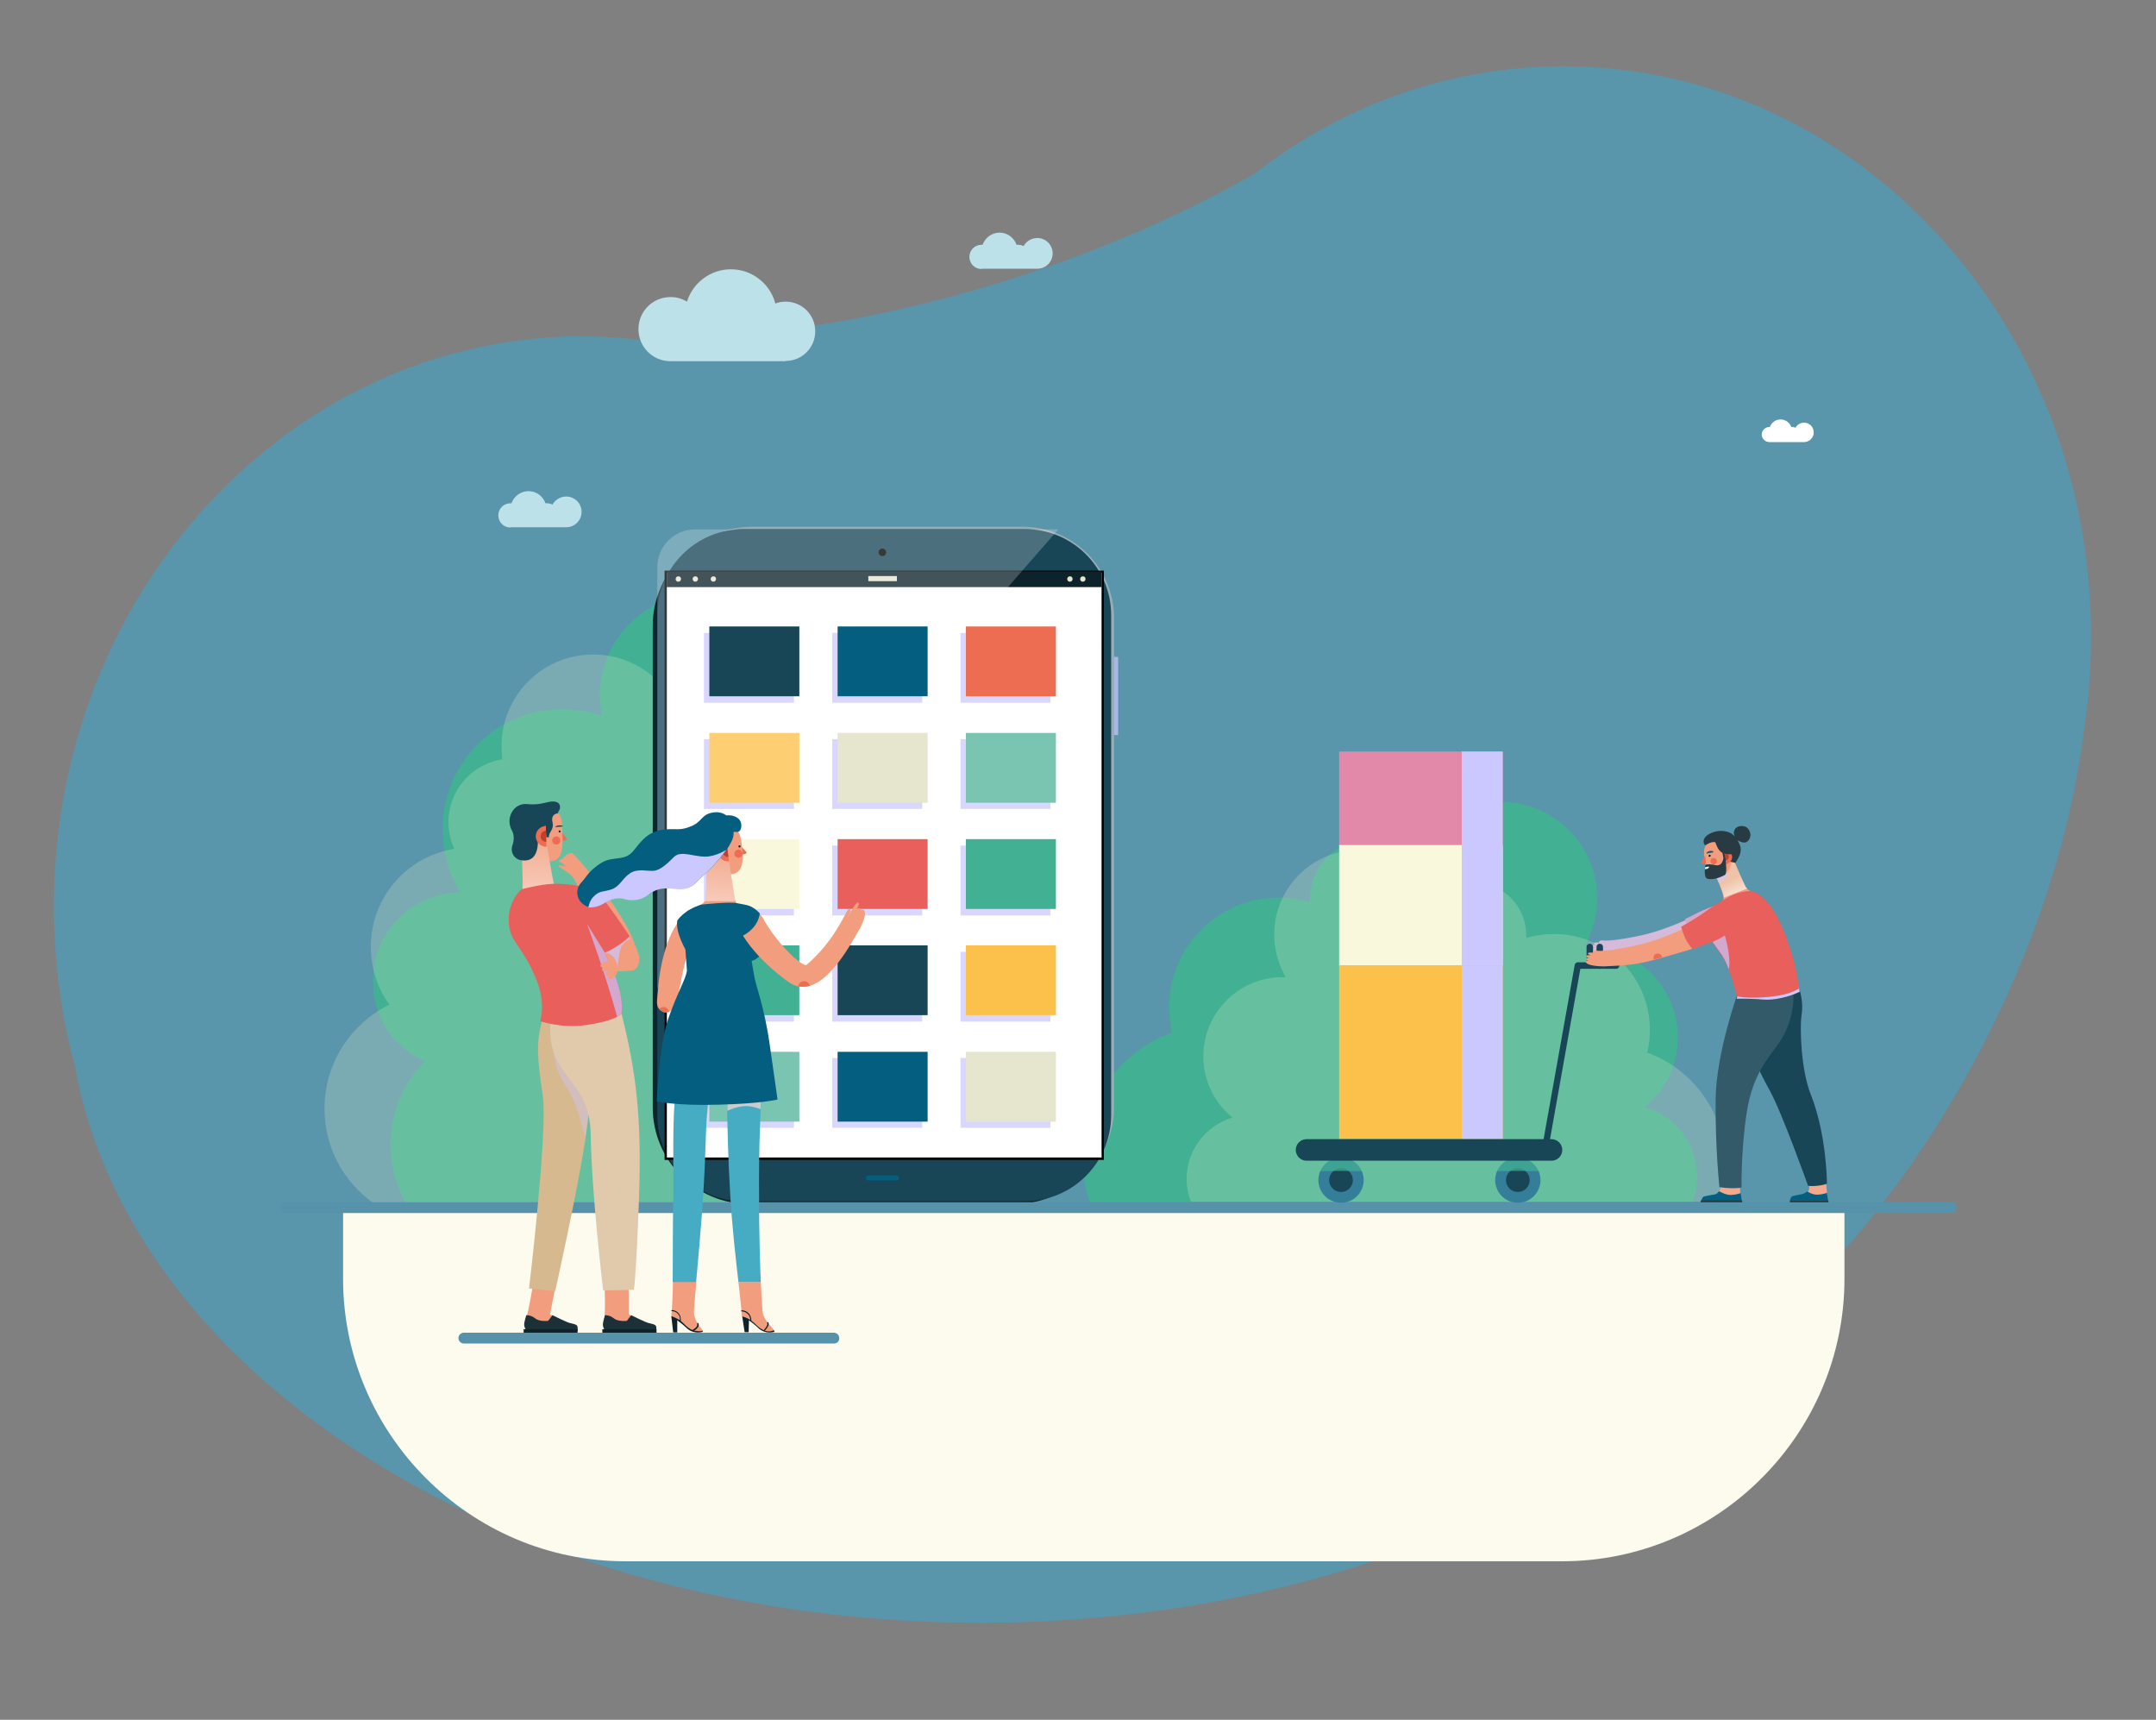 <?xml version="1.0" encoding="utf-8"?>
<!-- Generator: Adobe Illustrator 23.0.1, SVG Export Plug-In . SVG Version: 6.00 Build 0)  -->
<svg version="1.1" id="Layer_1" xmlns="http://www.w3.org/2000/svg" xmlns:xlink="http://www.w3.org/1999/xlink" x="0px" y="0px"
	 viewBox="0 0 800 638" style="enable-background:new 0 0 800 638;" xml:space="preserve">
<rect x="0" y="0" width="800" height="638" fill="#808080" stroke="none"/>
<style type="text/css">
	.st0{fill:#5995AB;}
	.st1{fill:#FCFBED;}
	.st2{fill:#41B093;}
	.st3{opacity:0.21;fill:#F4FFD4;}
	.st4{fill:#BCE1E9;}
	.st5{fill:#FFFFFF;}
	.st6{opacity:0.7;fill:#CBC7FF;}
	.st7{fill:#0C252E;}
	.st8{fill:#97ACB3;}
	.st9{fill:#184657;}
	.st10{fill:#035E80;}
	.st11{fill:#0D232B;}
	.st12{fill:#E6E5CE;}
	.st13{opacity:0.22;fill:#FFFFFF;}
	.st14{fill:#ED6D53;}
	.st15{fill:#FDCF72;}
	.st16{fill:#7AC4B2;}
	.st17{fill:#FAF8DC;}
	.st18{fill:#E85F5B;}
	.st19{fill:#FCC14A;}
	.st20{fill:#5693AA;}
	.st21{fill:#E289A9;}
	.st22{fill:#CBC7FF;}
	.st23{fill:#357E99;}
	.st24{opacity:0.7;}
	.st25{fill:#F29D7E;}
	.st26{fill:#1C3038;}
	.st27{fill:#D7B98F;}
	.st28{opacity:0.41;fill:#CBC7FF;}
	.st29{fill:#E1CAAB;}
	.st30{opacity:0.47;fill:url(#SVGID_1_);}
	.st31{fill:#BD422A;}
	.st32{fill:#F4A88C;}
	.st33{fill:#325A69;}
	.st34{fill:url(#SVGID_2_);}
	.st35{opacity:0.58;fill:#CBC7FF;}
	.st36{fill:#283B42;}
	.st37{fill:#CCCCCC;}
	.st38{fill:#46ACC3;}
	.st39{opacity:0.47;fill:url(#SVGID_3_);}
</style>
<path class="st0" d="M775.9,236c0-116.8-87.7-211.4-195.9-211.4c-42.7,0-82.3,14.8-114.5,39.8c-46.2,26.6-129.6,60.3-226.2,61.9
	c-7.7-1-15.4-1.5-23.3-1.5c-1.2,0-2.3,0-3.5,0c-1.9-0.1-3.8,0-5.6,0.2C102.8,130.3,20,222.9,20,336.3c0,20.5,2.7,40.4,7.8,59.2
	C48.6,511.9,191.1,602,363.9,602c106.1,0,200.9-34,263-87.2c38.9-25.8,76.7-67.5,105.2-120.1c22.5-41.6,36.2-84.2,41.1-123.3
	C775,259.8,775.9,248.1,775.9,236z"/>
<g>
	<path class="st1" d="M684.4,448.9v25.5c0,57.7-47.2,104.8-104.8,104.8H232.1c-57.7,0-104.8-47.2-104.8-104.8v-25.5H684.4z"/>
	<path class="st2" d="M157.7,393.7c-7.9,7.9-12.8,18.9-12.8,30.9c0,8.1,2.2,15.6,6,22.1h199.9l-0.1-0.7c12.1-8.6,20-22.8,20-38.8
		c0-18.8-10.9-35.1-26.7-42.8c4.8-6.7,7.7-14.9,7.7-23.8c0-20.4-14.9-37.2-34.4-40.3c1.6-3.4,2.4-7.1,2.4-11
		c0-13.1-9.6-23.9-22.1-25.9c0.3-1.8,0.4-3.6,0.4-5.4c0-20.8-16.9-37.7-37.7-37.7c-20.8,0-37.7,16.9-37.7,37.7
		c0,2.6,0.3,5.1,0.8,7.6c-4.6-1.6-9.6-2.5-14.7-2.5c-24.6,0-44.5,19.9-44.5,44.5c0,8.6,2.4,16.6,6.7,23.5
		c-18,0.1-32.5,14.7-32.5,32.6C138.1,377.2,146.2,388.7,157.7,393.7z"/>
	<path class="st3" d="M312.2,399c7.1,7.1,11.5,17,11.5,27.9c0,7.3-2,14.1-5.4,19.9H138.3l0.1-0.6c-10.9-7.8-18-20.5-18-34.9
		c0-16.9,9.8-31.6,24.1-38.6c-4.4-6-6.9-13.5-6.9-21.5c0-18.3,13.4-33.5,31-36.3c-1.4-3-2.2-6.4-2.2-9.9c0-11.8,8.7-21.6,20-23.3
		c-0.2-1.6-0.3-3.2-0.3-4.9c0-18.8,15.2-34,34-34c18.8,0,34,15.2,34,34c0,2.3-0.2,4.6-0.7,6.8c4.1-1.4,8.6-2.2,13.2-2.2
		c22.2,0,40.1,18,40.1,40.1c0,7.8-2.2,15-6,21.1c16.2,0.1,29.3,13.2,29.3,29.4C329.9,384.1,322.6,394.4,312.2,399z"/>
	<path class="st2" d="M627.9,446.1c1.2-3,1.8-6.2,1.8-9.6c0-12.3-8.2-22.6-19.4-25.8c7.5-6.1,12.3-15.5,12.3-25.9
		c0-18.5-15-33.5-33.5-33.5c-0.4,0-0.9,0-1.3,0c3.1-5.3,4.9-11.5,4.9-18c0-19.8-16-35.8-35.8-35.8c-14.3,0-26.7,8.4-32.4,20.5
		c-4.1-4.2-9.8-6.8-16.1-6.8c-12.3,0-22.3,10-22.3,22.3c0,0.4,0,0.8,0,1.2c-3.7-1.1-7.6-1.7-11.7-1.7c-22.4,0-40.6,18.2-40.6,40.6
		c0,3.3,0.4,6.5,1.1,9.5c-19.3,6.9-33.1,25.4-33.1,47.1c0,5.6,0.9,11,2.6,16H627.9z"/>
	<path class="st3" d="M441.9,445.8c-1-2.6-1.6-5.5-1.6-8.5c0-10.7,7.2-19.8,17-22.7c-6.6-5.4-10.8-13.6-10.8-22.7
		c0-16.2,13.2-29.4,29.4-29.4c0.4,0,0.8,0,1.2,0c-2.7-4.6-4.3-10.1-4.3-15.8c0-17.3,14.1-31.4,31.4-31.4c12.6,0,23.4,7.4,28.4,18
		c3.6-3.7,8.6-6,14.1-6c10.8,0,19.6,8.8,19.6,19.6c0,0.4,0,0.7,0,1.1c3.3-1,6.7-1.5,10.3-1.5c19.7,0,35.6,15.9,35.6,35.6
		c0,2.9-0.3,5.7-1,8.4c16.9,6.1,29,22.3,29,41.3c0,4.9-0.8,9.6-2.3,14H441.9z"/>
	<path class="st4" d="M364.2,99.8c-2.5,0-4.5-2-4.5-4.5c0-2.5,2-4.5,4.5-4.5c0.1,0,0.3,0,0.4,0c0.9-2.6,3.4-4.5,6.3-4.5
		c2.9,0,5.4,1.9,6.3,4.5c0.2,0,0.4,0,0.6,0c0.7,0,1.4,0.2,2,0.5c1-1.8,2.9-3,5.1-3c3.2,0,5.7,2.6,5.7,5.7c0,3.2-2.6,5.7-5.7,5.7
		H364.2z"/>
	<path class="st4" d="M189.4,195.7c-2.5,0-4.5-2-4.5-4.5s2-4.5,4.5-4.5c0.1,0,0.3,0,0.4,0c0.9-2.6,3.4-4.5,6.3-4.5
		c2.9,0,5.4,1.9,6.3,4.5c0.2,0,0.4,0,0.6,0c0.7,0,1.4,0.2,2,0.5c1-1.8,2.9-3,5.1-3c3.2,0,5.7,2.6,5.7,5.7c0,3.2-2.6,5.7-5.7,5.7
		H189.4z"/>
	<path class="st5" d="M656.5,164c-1.5,0-2.8-1.3-2.8-2.8c0-1.5,1.3-2.8,2.8-2.8c0.1,0,0.2,0,0.2,0c0.6-1.6,2.1-2.8,4-2.8
		c1.8,0,3.4,1.2,4,2.8c0.1,0,0.2,0,0.3,0c0.4,0,0.9,0.1,1.2,0.3c0.6-1.1,1.8-1.9,3.2-1.9c2,0,3.6,1.6,3.6,3.6c0,2-1.6,3.6-3.6,3.6
		H656.5z"/>
	<path class="st4" d="M291.5,133.9c6.1,0,11-4.9,11-11s-4.9-11-11-11c-1.3,0-2.6,0.2-3.8,0.7c-1.9-7.3-8.6-12.7-16.5-12.7
		c-7.6,0-14.1,5-16.3,12c-1.8-1.1-3.8-1.7-6.1-1.7c-6.6,0-11.9,5.3-11.9,11.9c0,6.6,5.3,11.9,11.9,11.9H291.5z"/>
	<g>
		<rect x="405.8" y="243.7" class="st6" width="9.1" height="29"/>
		<g>
			<g>
				<g>
					<path class="st7" d="M242.2,410.8V232.2c0-19.8,16.1-35.9,35.9-35.9h98.2c19.8,0,35.9,16.1,35.9,35.9v178.6
						c0,19.8-16.1,35.9-35.9,35.9h-98.2C258.3,446.7,242.2,430.6,242.2,410.8z"/>
					<path class="st8" d="M245,410.7V229.4c0-18.8,15.2-34,34-34h100.4c18.8,0,34,15.2,34,34v181.4c0,18.8-15.2,34-34,34H278.9
						C260.2,444.7,245,429.5,245,410.7z"/>
					<path class="st9" d="M243.9,413.8V228.2c0-17.6,14.3-31.9,31.9-31.9h104.6c17.6,0,31.9,14.3,31.9,31.9v185.5
						c0,17.6-14.3,31.9-31.9,31.9H275.8C258.2,445.7,243.9,431.4,243.9,413.8z"/>
					
						<rect x="219.7" y="240.3" transform="matrix(-1.836970e-16 1 -1 -1.836970e-16 649.115 -7.135)" class="st5" width="216.9" height="161.4"/>
					<path d="M408.8,212.5v216.9H247.4V212.5H408.8z M409.6,211.7h-163v218.6h163V211.7z"/>
					<path class="st10" d="M321.3,437c0-0.5,0.4-0.9,0.9-0.9h10.5c0.5,0,0.9,0.4,0.9,0.9c0,0.5-0.4,0.9-0.9,0.9h-10.5
						C321.7,437.9,321.3,437.5,321.3,437z"/>
					<path d="M327.4,206.3c-0.7,0-1.4-0.6-1.4-1.4c0-0.7,0.6-1.4,1.4-1.4s1.4,0.6,1.4,1.4C328.8,205.7,328.2,206.3,327.4,206.3z"/>
				</g>
				<rect x="247.4" y="212" class="st11" width="161.4" height="5.8"/>
				<path class="st12" d="M259,214.8c0,0.5-0.4,1-1,1c-0.5,0-1-0.4-1-1c0-0.5,0.4-1,1-1C258.6,213.8,259,214.2,259,214.8z"/>
				<path class="st12" d="M265.7,214.8c0,0.5-0.4,1-1,1c-0.5,0-1-0.4-1-1c0-0.5,0.4-1,1-1C265.3,213.8,265.7,214.2,265.7,214.8z"/>
				<path class="st12" d="M252.7,214.8c0,0.5-0.4,1-1,1s-1-0.4-1-1c0-0.5,0.4-1,1-1S252.7,214.2,252.7,214.8z"/>
				<path class="st12" d="M402.8,214.8c0,0.5-0.4,1-1,1s-1-0.4-1-1c0-0.5,0.4-1,1-1S402.8,214.2,402.8,214.8z"/>
				<path class="st12" d="M398,214.8c0,0.5-0.4,1-1,1s-1-0.4-1-1c0-0.5,0.4-1,1-1S398,214.2,398,214.8z"/>
				<rect x="322.2" y="213.7" class="st12" width="10.6" height="1.9"/>
			</g>
			<path class="st13" d="M243.9,366.7V210.4c0-7.8,6.3-14,14-14h134.8L243.9,366.7z"/>
		</g>
		<path class="st6" d="M294.6,260.7h-33.4v-25.9h33.4V260.7z M342.2,234.8h-33.4v25.9h33.4V234.8z M389.8,234.8h-33.4v25.9h33.4
			V234.8z M294.6,274.2h-33.4v25.9h33.4V274.2z M342.2,274.2h-33.4v25.9h33.4V274.2z M389.8,274.2h-33.4v25.9h33.4V274.2z
			 M294.6,313.7h-33.4v25.9h33.4V313.7z M342.2,313.7h-33.4v25.9h33.4V313.7z M389.8,313.7h-33.4v25.9h33.4V313.7z M294.6,353.1
			h-33.4V379h33.4V353.1z M342.2,353.1h-33.4V379h33.4V353.1z M389.8,353.1h-33.4V379h33.4V353.1z M294.6,392.5h-33.4v25.9h33.4
			V392.5z M342.2,392.5h-33.4v25.9h33.4V392.5z M389.8,392.5h-33.4v25.9h33.4V392.5z"/>
		<g>
			<rect x="263.2" y="232.4" class="st9" width="33.4" height="25.9"/>
			<rect x="310.8" y="232.4" class="st10" width="33.4" height="25.9"/>
			<rect x="358.4" y="232.4" class="st14" width="33.4" height="25.9"/>
			<rect x="263.2" y="271.9" class="st15" width="33.4" height="25.9"/>
			<rect x="310.8" y="271.9" class="st12" width="33.4" height="25.9"/>
			<rect x="358.4" y="271.9" class="st16" width="33.4" height="25.9"/>
			<rect x="263.2" y="311.3" class="st17" width="33.4" height="25.9"/>
			<rect x="310.8" y="311.3" class="st18" width="33.4" height="25.9"/>
			<rect x="358.4" y="311.3" class="st2" width="33.4" height="25.9"/>
			<rect x="263.2" y="350.7" class="st2" width="33.4" height="25.9"/>
			<rect x="310.8" y="350.7" class="st9" width="33.4" height="25.9"/>
			<rect x="358.4" y="350.7" class="st19" width="33.4" height="25.9"/>
			<rect x="263.2" y="390.2" class="st16" width="33.4" height="25.9"/>
			<rect x="310.8" y="390.2" class="st10" width="33.4" height="25.9"/>
			<rect x="358.4" y="390.2" class="st12" width="33.4" height="25.9"/>
		</g>
	</g>
	<path class="st20" d="M724,450H105.9c-1.1,0-2-0.9-2-2c0-1.1,0.9-2,2-2H724c1.1,0,2,0.9,2,2C726.1,449.1,725.1,450,724,450z"/>
	<g>
		<g>
			<rect x="496.9" y="278.8" class="st21" width="60.7" height="34.8"/>
			<rect x="496.9" y="313.5" class="st17" width="60.7" height="44.7"/>
			<rect x="496.9" y="358.2" class="st19" width="60.7" height="64.3"/>
			<rect x="542.4" y="278.8" class="st22" width="15.2" height="34.8"/>
			<rect x="542.4" y="313.5" class="st22" width="15.2" height="44.7"/>
			<rect x="542.4" y="358.2" class="st22" width="15.2" height="64.3"/>
		</g>
		<g>
			<circle class="st23" cx="497.6" cy="437.8" r="8.4"/>
			<circle class="st9" cx="497.6" cy="437.8" r="4.4"/>
		</g>
		<g>
			<circle class="st23" cx="563.2" cy="437.8" r="8.4"/>
			<circle class="st9" cx="563.2" cy="437.8" r="4.4"/>
		</g>
		<g class="st24">
			<g>
				<path class="st22" d="M555.6,434.3h15.3c-1.3-2.9-4.3-4.9-7.7-4.9C559.8,429.4,556.9,431.4,555.6,434.3z"/>
				<path class="st22" d="M489.9,434.3h15.3c-1.3-2.9-4.3-4.9-7.7-4.9S491.2,431.4,489.9,434.3z"/>
			</g>
			<g>
				<path class="st2" d="M555.6,434.3h15.3c-1.3-2.9-4.3-4.9-7.7-4.9C559.8,429.4,556.9,431.4,555.6,434.3z"/>
				<path class="st2" d="M489.9,434.3h15.3c-1.3-2.9-4.3-4.9-7.7-4.9S491.2,431.4,489.9,434.3z"/>
			</g>
		</g>
		<path class="st9" d="M575.7,430.6h-90.9c-2.2,0-4-1.8-4-4l0,0c0-2.2,1.8-4,4-4h90.9c2.2,0,4,1.8,4,4v0
			C579.7,428.8,577.9,430.6,575.7,430.6z"/>
		<path class="st9" d="M573.2,427.7c-0.1,0-0.1,0-0.2,0c-0.6-0.1-1.1-0.7-0.9-1.4l12.2-68.3c0.1-0.6,0.6-1,1.1-1h14.3
			c0.6,0,1.2,0.5,1.2,1.2c0,0.6-0.5,1.2-1.2,1.2h-13.3l-12,67.4C574.3,427.3,573.8,427.7,573.2,427.7z"/>
	</g>
	<g>
		<g>
			<path class="st25" d="M224.3,475.7c0,0,0.5,11.2-0.2,14.8c-0.5,3,2.4,2.9,5,2.8c2.6-0.1,14.3-0.1,14.3-0.1s0.4-1.7-2.1-2.1
				c-2.2-0.3-8-3.5-8-3.5v-11.2L224.3,475.7z"/>
			<rect x="224.4" y="493.1" class="st11" width="19.2" height="1.3"/>
			<path class="st26" d="M224.5,487.9c0,0,1.7-0.1,3.3,1.2c1.6,1.3,4.8,0.9,4.8,0.9l1.6-2.1c0,0,5.2,2.6,6.4,2.9
				c1.2,0.3,2.8,0.5,2.9,1.4c0.1,0.9,0,1.7,0,1.7l-19-0.3c0,0-0.8-1.1-0.8-2.2C223.7,490.3,224.5,487.9,224.5,487.9z"/>
			<rect x="223.5" y="493.1" class="st11" width="20" height="1.3"/>
		</g>
		<g>
			<path class="st25" d="M197.9,475.7c0,0-1.6,10.4-3,14.8c-0.9,2.9,2.4,2.9,5,2.8c2.6-0.1,14.3-0.1,14.3-0.1s0.4-1.7-2.1-2.1
				c-2.2-0.3-8-3.5-8-3.5l2.1-10.9L197.9,475.7z"/>
			<path class="st26" d="M195.3,487.9c0,0,1.7-0.1,3.3,1.2c1.6,1.3,4.8,0.9,4.8,0.9l1.6-2.1c0,0,5.2,2.6,6.4,2.9
				c1.2,0.3,2.8,0.5,2.9,1.4c0.1,0.9,0,1.7,0,1.7l-19-0.3c0,0-0.8-1.1-0.8-2.2C194.5,490.3,195.3,487.9,195.3,487.9z"/>
			<rect x="194.3" y="493.1" class="st11" width="20" height="1.3"/>
		</g>
		<path class="st25" d="M226,360.4c0,0,8,0,9.1-0.5c1.1-0.5-3.6-7.7-3.6-7.7l-9.9,1L226,360.4z"/>
		<path class="st27" d="M201.3,378.2c-2.6,8.7-1.8,15,0.1,28.3c1.9,13-5.1,71.5-5.1,71.5l9.7,1c0,0,8.4-37.4,11.4-57.7
			c3-20.3,3.5-44.1,3.5-44.1L201.3,378.2z"/>
		<path class="st28" d="M217.2,422.2c1-7.8,2.4-21.5,2.9-28.3l-15-9.4c-0.3,6.9,1.2,13,5.6,19.6
			C214.4,409.8,216.4,419.7,217.2,422.2z"/>
		<path class="st29" d="M230.6,376c5.4,21.5,7.6,38.3,6.5,68.6c-1.1,30.3-1.9,33.9-1.9,33.9l-11.4,0.2c0,0-4.3-35.9-4.6-57.5
			c-0.3-22.7-17.3-20.6-14.8-43.8L230.6,376z"/>
		<path class="st25" d="M236.1,351.7c-1.3-2.6-5.3-8.2-7.4-10.9l-8.5,6.1c0,0,3.6,4.7,9.4,11c0.6,0.6,2,2.2,4.7,2.1
			C237.1,359.9,238.2,355.8,236.1,351.7z"/>
		<path class="st25" d="M209.7,317.8c-0.8-0.2-0.8,0.9-0.8,0.9c-0.8-0.2-1.9,0.8-1.3,1c0.7,0.1,2.4,1.8,2.4,1.8s-2.6-0.9-2.7-0.3
			c-0.1,0.6,3.9,2.4,5.1,4c1.2,1.5,2.4,4.7,5.8,10.1c2.7,4.3,15.4,16,18,17.8c-1.3-10.7-22-35.5-23.8-36.5c-0.9-0.4-1.4,0.3-1.4,0.3
			C210,316.7,209.7,317.8,209.7,317.8z"/>
		<path class="st6" d="M224.2,353l4.8,7.2c0,0,0.8-8.1,1.6-9.2c1.9-2.6,3.3-2.7,3.3-2.7l-1-1.4L224.2,353z"/>
		<path class="st14" d="M208.4,308.7l1.8,2.3c0.2,0.3,0.1,0.7-0.3,0.7l-1.5,0.3L208.4,308.7z"/>
		<path class="st25" d="M208.7,309.6c0.2,5.4,0,10.3-5.5,9.9c-2.1-0.1-4.6-5.8-5.1-11.2c-0.4-5.4-2.5-8.2,3.1-8.4
			C209.1,299.7,208.5,304.1,208.7,309.6z"/>
		<path class="st9" d="M208.6,306.6c-0.2,0-0.4,0.1-0.6,0.1l-0.6,0c-0.2,0-0.4,0-0.6,0.1c-0.1,0-0.2,0-0.3,0l-0.3,0c0,0,0,0,0,0
			c0,0,0,0,0,0c0,0-0.1,0-0.1-0.1c0-0.1,0-0.1,0.1-0.2c0.1,0,0.1,0,0.2,0.1c0,0,0-0.1-0.1-0.1c0,0,0,0,0,0c0,0,0,0,0,0l0,0
			c0,0,0,0,0,0l0,0l0.1,0c0,0,0.1-0.1,0.1-0.1c0.1,0,0.2-0.1,0.3-0.1c0.2-0.1,0.4-0.1,0.7-0.1c0.2,0,0.4,0,0.7,0
			c0.2,0,0.4,0.1,0.6,0.1C208.7,306.4,208.7,306.4,208.6,306.6C208.7,306.6,208.6,306.6,208.6,306.6z"/>
		<path class="st14" d="M207.9,311.8c0,0.8-0.6,1.5-1.5,1.5c-0.8,0-1.5-0.6-1.5-1.5c0-0.8,0.6-1.5,1.5-1.5
			C207.2,310.3,207.9,310.9,207.9,311.8z"/>
		<path class="st25" d="M191.7,333.8c6.8,3.4,14.7,4.1,22.2,4.8c0-0.3-0.1-0.5-0.1-0.8c-0.1-1.1-1.3-2.5-2.2-3.7
			c-1-1.3-2.4-2.3-4-2.7c-0.9-0.2-1.4-0.5-1.8-1.8c-0.7-2.6-3.5-19.2-3.5-19.2l-8.9,2.3c0,0,0.7,14.6,0.4,16.9
			C193.7,331,193.1,332.4,191.7,333.8z"/>
		
			<linearGradient id="SVGID_1_" gradientUnits="userSpaceOnUse" x1="640.203" y1="646.739" x2="638.525" y2="665.626" gradientTransform="matrix(1 -2.960000e-02 2.960000e-02 1 -458.78 -315.555)">
			<stop  offset="0" style="stop-color:#F0C3A8"/>
			<stop  offset="1" style="stop-color:#FFFFFF"/>
		</linearGradient>
		<path class="st30" d="M206.1,330.3c-0.1-0.2-0.2-0.4-0.2-0.6c-0.7-2.6-3.5-19.2-3.5-19.2l-8.9,2.3c0,0,0.7,14.6,0.4,16.9
			c0,0.4-0.2,0.7-0.4,1L206.1,330.3z"/>
		<path class="st11" d="M208,308.5c0,0.2-0.2,0.4-0.4,0.3c-0.2,0-0.4-0.2-0.3-0.4c0-0.2,0.2-0.4,0.4-0.3
			C207.9,308.1,208,308.2,208,308.5z"/>
		<path class="st9" d="M193.2,319.1c-2.5-0.5-3.9-3-3.1-5.4c0.6-1.7,0.8-3.8-0.1-5.5c-2.6-4.5,0.4-10.5,5.8-9.9
			c5.6,0.6,8-1.6,10.6-0.8c1.7,0.5,1.8,2.5,0.7,3.7c-0.3,0.3,0.4,0.5,0,0.5c-1.2,0.1-2.7,0.9-2.1,3.3c0.7,3-1.6,3.7-1.3,5.6l-1,0
			c0,0-0.3-3.1-0.2-4.2c-1.3,0.2-2.8,2.9-2.9,6C199.4,318.8,196.2,319.6,193.2,319.1z"/>
		<g>
			<path class="st14" d="M202.8,314.1c-2.1,0.1-3.9-1.6-4-3.7c-0.1-2.1,1.6-3.9,3.7-4L202.8,314.1z"/>
			<path class="st31" d="M202.7,312.3c-1.1,0-2.1-0.8-2.1-2s0.8-2.1,2-2.1L202.7,312.3z"/>
		</g>
		<path class="st18" d="M189,344.2c-0.8-4,0-10.1,4.5-14.3c0,0,6.7-1.8,11.4-2c4.7-0.2,14.7,0.3,19,5.7c4.3,5.4,9.7,13.7,9.7,13.7
			c-1.6,2-7.1,5.5-9.2,6.1c0,0,7.5,13.8,6.2,22.6c0,0-1.4,2.6-13.3,4.3c-9,1.3-16.9-1.5-16.9-1.5s2.4-6.4-1.5-15.7
			C194.1,351.5,190.3,350.3,189,344.2z"/>
		<path class="st6" d="M217.8,342.7c0,0,6.9,18.7,11.2,34.5c1.3-0.7,1.6-1.2,1.6-1.2c0.9-6-2.3-14.4-4.5-19.1
			c-1.1-2.1-1.7-3.5-1.7-3.5C221.4,348.6,217.8,342.7,217.8,342.7z"/>
		<path class="st25" d="M225.9,356.4c-2.2,0.5-3.6,1.7-3,2.2c0.6,0.5,3.6-0.5,3.6-0.5s-3.3,0.6-3.1,1.7c0.1,1.1,3.7,0,3.7,0
			s-2.6,0.7-2.4,1.7c0.3,1.1,2.6-0.1,2.6-0.1s-1.9,0.7-1.6,1.4c0.3,0.7,2,0.3,2.8-0.9s1.1-4.6-0.7-6.6c-1.8-2.1-3.2-1.9-3.2-1.9
			L225.9,356.4z"/>
	</g>
	<g>
		<g>
			<path class="st25" d="M590.6,353.1c0-0.3,0.4-0.4,0.9-0.3c-0.4-0.2-0.8-0.4-0.8-0.7c0-0.4,0.7-0.4,1.3-0.3
				c-0.6-0.1-1.3-0.4-1.2-0.8c0-0.4,0.9-0.4,1.7-0.3c-0.6-0.2-1.1-0.4-1.1-0.7c0-0.4,1.3-0.4,2.5-0.2c-0.1,0-0.1,0-0.2,0
				c-0.6-0.1-0.6-1,1.1-0.8c1.6,0.2,6-0.1,14.6-2c7.8-1.7,15.8-5.3,21.4-8c1.8,1.6,3.8,5.2,4.5,7.1c-3.9,2.2-9.4,3.4-15,5.1
				c-10.2,3-13.8,3.2-22.8,3.6C592.7,354.8,590.5,353.9,590.6,353.1z"/>
			<path class="st14" d="M618.8,351.2c-0.3-0.9-1.1-1.3-2-1.1c-0.9,0.3-1.3,1.1-1.1,2c0,0.1,0.1,0.2,0.1,0.2c1-0.3,2-0.6,3.1-0.9
				C618.9,351.4,618.8,351.3,618.8,351.2z"/>
		</g>
		<path class="st32" d="M646.2,426.1c-0.1,5.5-0.8,11.5-0.6,14.5c0.2,3,0.5,5,0.5,5h-14.7c0,0,0.9-1.8,4.4-2.1c2.3-0.2,3-2.8,3-6.7
			s-1.3-10.5-1.3-10.5L646.2,426.1z"/>
		<path class="st32" d="M676.5,425.4c0.8,4,1,13.8,1.3,15.9s0.3,4.1,0.3,4.1h-13.7c0,0,0.2-1.6,1.4-1.7c3.9-0.2,4.7-0.7,5.4-2.2
			s-1.9-12.3-2.8-15.3C667.4,423.1,676.5,425.4,676.5,425.4z"/>
		<path class="st9" d="M667.6,366.6c1.5,5.2,1.2,7.9,0.8,10.7c-0.5,3.5-0.3,19.2,3.5,28.7c6,15.2,6,33.1,6,33.1
			c-1.4,0.7-5.3,1.1-7,0.8c0,0-9.7-27.2-14.2-35.3c-4.2-7.5-10.3-21.2-10.3-21.2l11.5-16.9H667.6z"/>
		<path class="st33" d="M665.3,366.7c0.9,7.8-1.8,15.3-5.2,20.2c-3.8,5.6-9.6,11.2-11.9,25.4c-2.2,13.7-2,28.2-2,28.2
			c-1.6,0.5-6.1,0.3-8.2-0.1c0,0-1.6-15-1.4-32.6c0.2-17.6,8.6-40.5,8.6-40.5L665.3,366.7z"/>
		<path class="st25" d="M648.3,337.7c-2.6,3.2-8,3.1-9.1,2.7c-2-0.9-2.3-1.4-3.2-3.1c3.3-3.3,3.7-3,3.5-4.7
			c-0.2-1.8-4.1-10.6-4.1-10.6l7.8-2.9c0,0,3.7,8.7,4.5,10.1c0.5,0.8,2.8,1.9,3.9,2.8C651.2,334.2,649.9,335.7,648.3,337.7z"/>
		
			<linearGradient id="SVGID_2_" gradientUnits="userSpaceOnUse" x1="42075.754" y1="-22857.963" x2="42073.605" y2="-22833.818" gradientTransform="matrix(-0.444 0.171 0.171 0.444 23246.617 3273.614)">
			<stop  offset="0" style="stop-color:#F0C3A8"/>
			<stop  offset="1" style="stop-color:#FFFFFF"/>
		</linearGradient>
		<path class="st34" d="M639.6,333c0-0.1,0-0.3,0-0.5c-0.2-1.8-4.1-10.6-4.1-10.6l7.8-2.9c0,0,3.7,8.7,4.5,10.1
			c0.1,0.2,0.3,0.4,0.6,0.5L639.6,333z"/>
		<path class="st35" d="M638.6,327.2c-0.3,0.1-0.6,0.2-0.9,0.3c-1.2-3-2.3-5.9-2.3-5.9l5.3-1.9C641.7,323.1,641.1,326.3,638.6,327.2
			z"/>
		<path class="st25" d="M632.4,318.9c0.4,3.8,2.1,6.7,5.7,6.3c2.8-0.3,4.7-3.6,4.3-7.4c-0.4-3.8-1.7-6.7-5.7-6.3
			C632.2,312,632,315.1,632.4,318.9z"/>
		<path class="st36" d="M644.6,311.6c1,1.8,2.7,3.7-0.7,8.5l-2.7-0.6l1.3-5.8L644.6,311.6z"/>
		<path d="M634,317.5c0,0.2,0.2,0.4,0.4,0.3c0.2,0,0.4-0.2,0.3-0.4c0-0.2-0.2-0.4-0.4-0.3C634.2,317.2,634,317.3,634,317.5z"/>
		<path class="st14" d="M640.3,320.6c1.5-0.2,2.6-1.5,2.4-3c-0.2-1.5-1.5-2.6-3-2.4L640.3,320.6z"/>
		<path class="st18" d="M625.3,340.9c-0.2,1.9,3.2,7,3.2,7l9.1-11.1l-1.2-0.9c0,0-4.5,1.6-6.9,2.9
			C627.3,340.2,625.3,340.9,625.3,340.9z"/>
		<path class="st6" d="M637.7,336.8l-1.2-0.9c0,0-4.5,1.6-6.9,2.9c-2.4,1.3-4.3,2.1-4.3,2.1c0,0.1,0,0.3,0,0.5
			c-4.8,2.1-10.4,4.2-15.9,5.5c-8.6,1.9-13,2.1-14.6,2c-1.6-0.2-1.7,0.8-1.1,0.8c0.1,0,0.1,0,0.2,0c-1.2-0.1-2.5-0.1-2.5,0.2
			c0,0.3,0.5,0.6,1.1,0.7c-0.8-0.1-1.7-0.1-1.7,0.3c0,0.4,0.6,0.7,1.2,0.8c-0.6-0.1-1.3,0-1.3,0.3c0,0.3,0.4,0.6,0.8,0.7
			c-0.4-0.1-0.9,0-0.9,0.3c0,0.7,2.2,1.7,6.9,1.5c7.5-0.3,11.3-0.5,18.3-2.3c0,0,0,0,0,0c1-0.3,2-0.6,3.1-0.9l0,0
			c0.5-0.1,0.9-0.3,1.4-0.4c5.7-1.7,11.1-2.9,15-5.1c-0.4-1-1.1-2.5-2-3.9L637.7,336.8z"/>
		<path class="st31" d="M640.2,319.3c0.8-0.1,1.3-0.8,1.3-1.6c-0.1-0.8-0.8-1.3-1.6-1.3L640.2,319.3z"/>
		<path class="st14" d="M634.7,319.6c0.1,0.6,0.6,1.1,1.3,1.1c0.6-0.1,1.1-0.6,1.1-1.3c-0.1-0.6-0.6-1.1-1.3-1.1
			C635.1,318.3,634.6,318.9,634.7,319.6z"/>
		<path class="st14" d="M632.7,317.4l-1.4,2.3c-0.2,0.3,0,0.6,0.3,0.7l1.5,0.1L632.7,317.4z"/>
		<path class="st36" d="M639.8,315.9l0.3,2.1l-0.7,0.1c0-0.5-0.3-1.8-0.4-2.2L639.8,315.9z"/>
		<path class="st36" d="M632.8,313.6c-1-0.7-1.2-2.9,1.6-4.3c2.4-1.2,4.5-1.3,6.6-0.7c1.8,0.5,2.5,1.6,2.7,1.6
			c-0.1-0.4-0.6-0.9-0.2-2c0.6-2.1,3.9-2.3,5.1-0.8c1.2,1.4,1.4,3.8-0.6,5c-0.9,0.5-2.8-0.3-3.3-0.7c0,0.5,0.7,1.3,0.4,3.1
			c-0.4,3-4.6,2.1-5.7,1.7c-1.4-0.5-2.2-2-2.9-4C636.4,312.4,635.1,312,632.8,313.6z"/>
		<path class="st10" d="M635.7,316.2c-0.2,0.1-0.4,0.1-0.6,0.1l-0.6,0.1c-0.2,0-0.4,0.1-0.6,0.1c-0.1,0-0.2,0-0.3,0.1l-0.3,0.1
			c0,0,0,0,0,0c0,0,0,0,0,0c0,0-0.1,0-0.1-0.1c0-0.1,0-0.1,0-0.2c0.1,0,0.1,0,0.2,0c0,0,0-0.1-0.1-0.1c0,0,0,0,0,0c0,0,0,0,0,0l0,0
			c0,0,0,0,0,0l0,0l0.1-0.1c0,0,0.1-0.1,0.1-0.1c0.1-0.1,0.2-0.1,0.3-0.2c0.2-0.1,0.4-0.1,0.6-0.2c0.2,0,0.4-0.1,0.7,0
			c0.2,0,0.4,0,0.6,0.1C635.7,316,635.8,316,635.7,316.2C635.7,316.1,635.7,316.2,635.7,316.2z"/>
		<path class="st36" d="M632.8,320.8c0,0-0.9,4.8,0.8,5.2c2.6,0.6,5.4-0.9,6.4-1.4c0.9-0.5,0.4-4.6,0.4-4.6l-0.2-2l-0.7,0.1
			c0,0-0.1,2.6-2,2.9C636.6,321.2,634.8,320.3,632.8,320.8z"/>
		<path class="st5" d="M633,321.7c-0.1,0-0.2,0-0.3,0c0,0.2-0.1,0.5-0.1,0.7c0.1,0,0.3,0,0.5,0c0.6-0.1,1.1-0.4,1-0.8
			C634.1,321.3,633.6,321.6,633,321.7z"/>
		<path class="st22" d="M667.8,367.9c-3.7,1.9-9.7,3.3-13.7,2.9c-3.9-0.4-9.7-0.3-9.7-0.3l0.4-1.6l22.7-2.8L667.8,367.9z"/>
		<path class="st9" d="M589.9,359.4c-0.7,0-1.2-0.5-1.2-1.2v-6.9c0-0.7,0.5-1.2,1.2-1.2c0.7,0,1.2,0.5,1.2,1.2v6.9
			C591.1,358.9,590.6,359.4,589.9,359.4z"/>
		<path class="st9" d="M593.6,359.4c-0.7,0-1.2-0.5-1.2-1.2v-6.9c0-0.7,0.5-1.2,1.2-1.2c0.7,0,1.2,0.5,1.2,1.2v6.9
			C594.8,358.9,594.3,359.4,593.6,359.4z"/>
		<g>
			<path class="st25" d="M588.4,356.8c0-0.3,0.4-0.4,0.9-0.3c-0.4-0.2-0.8-0.4-0.8-0.7c0-0.4,0.7-0.4,1.3-0.3
				c-0.6-0.1-1.3-0.4-1.2-0.8c0-0.4,0.9-0.4,1.7-0.3c-0.6-0.2-1.1-0.4-1.1-0.7c0-0.4,1.3-0.4,2.5-0.2c-0.1,0-0.1,0-0.2,0
				c-0.6-0.1-0.6-1,1.1-0.8c1.6,0.2,6-0.1,14.6-2c7.8-1.7,15.8-5.3,21.4-8c1.8,1.6,3.8,5.2,4.5,7.1c-3.9,2.2-9.4,3.4-15,5.1
				c-10.2,3-13.8,3.2-22.8,3.6C590.6,358.5,588.4,357.6,588.4,356.8z"/>
			<path class="st14" d="M616.7,354.9c-0.3-0.9-1.1-1.3-2-1.1s-1.3,1.1-1.1,2c0,0.1,0.1,0.2,0.1,0.2c1-0.3,2-0.6,3.1-0.9
				C616.7,355.1,616.7,355,616.7,354.9z"/>
		</g>
		<path class="st18" d="M650.1,330.6c6.7,2.1,11.2,11.9,14.5,22.4c2.5,7.8,2.9,13.7,2.9,13.7s-2.8,2.3-10.9,3.1s-12.1-0.2-12.1-0.2
			s-2.8-11.4-5.8-15.5c-3-4.1-3.4-4.7-3.4-4.7s-4.4,1.7-7.3,2.7c0,0-1.7-1.9-2.7-4.1c-0.9-2.1-1.5-4.2-1.5-4.2s5.6-3.1,8.7-5.4
			c2.4-1.8,5.2-3.6,9-5.7C646.1,330.2,650.1,330.6,650.1,330.6z"/>
		<path class="st6" d="M641.5,359.6c-0.8-2.2-1.8-4.2-2.7-5.5c-3-4.1-3.3-4.7-3.3-4.7c3.5-1.5,4.5-2.4,4.5-2.4
			S642.4,354.7,641.5,359.6z"/>
		<path class="st10" d="M631.3,445.5c0,0,0.1-1.2,0.9-1.6c0.8-0.3,3.2-0.6,4.1-0.8c0.8-0.1,1.6-1.2,1.6-1.2s2.4,1.5,4.5,1.4
			c2.1-0.1,3.5-0.7,3.5-0.7l0.4,2.9H631.3z"/>
		<path class="st10" d="M664.2,445.4c0,0,0.1-1.2,0.8-1.6c0.8-0.3,2.8-0.6,3.6-0.8c0.8-0.1,2-1,2-1s1.9,1.3,3.9,1.2
			c2-0.1,3.4-0.7,3.4-0.7l0.4,2.9H664.2z"/>
		
			<rect x="664.1" y="445.3" transform="matrix(-1 -1.224647e-16 1.224647e-16 -1 1342.545 891.321)" class="st36" width="14.3" height="0.7"/>
		
			<rect x="631" y="445.3" transform="matrix(-1 -1.224647e-16 1.224647e-16 -1 1277.458 891.321)" class="st36" width="15.4" height="0.7"/>
	</g>
	<g>
		<path class="st11" d="M249.1,488.3l0.7,6h1.5v-4.5c0,0,2.1,1.5,3.4,2.8c1.2,1.2,3.3,2.2,6.1,1.5l-0.2-0.6l-8.8-5.3L249.1,488.3z"
			/>
		<path class="st11" d="M275.4,488.3l0.9,5.9h1.5l0.1-4.4c0,0,2.1,1.5,3.4,2.8c1.2,1.2,3.3,2.2,6.1,1.5l-0.2-0.6l-8.8-5.3
			L275.4,488.3z"/>
		<path class="st25" d="M260.6,493.7c-0.2,0.1-1,0.2-1.8,0.1c-1.1-0.1-2.7-0.2-5.1-2.8c-1.9-1.9-3.5-2.2-4.6-2.8
			c0.3-2.7,0.5-7.3,0.6-12.7h8.7c-0.6,6.3-1,10.9-0.9,11.6C257.8,490.7,260.6,492.8,260.6,493.7z"/>
		<path class="st37" d="M263.5,404.2l-12.3-0.8c-0.4,2.9-0.6,6-0.8,9.2c3.7-1.1,6.2-0.9,8.9-0.4c1.3,0.2,2.4,0.6,3.3,1.1
			C263,407.4,263.5,404.2,263.5,404.2z"/>
		<path class="st25" d="M287.1,493.5c-0.2,0.1-0.6,0.3-1.4,0.4c-1.1,0.1-3-0.3-5-2.3c-2-2-3.4-2.7-5.4-3.3
			c-0.2-2.9-0.7-7.3-1.3-12.7h8.3c0.3,6.4,0.6,11.1,0.8,11.8C284.1,490.7,287,492.6,287.1,493.5z"/>
		<path class="st38" d="M263.3,403.9c0,0-0.9,5.7-1.3,15.5c-0.4,9.8-0.4,16.3-1.8,34.2c-0.6,7.5-1.3,15.6-1.9,22h-8.7
			c0.1-9.7,0-21.7,0.2-28.9c0.3-13.8-0.6-30.7,1.1-43.6L263.3,403.9z"/>
		<path class="st38" d="M281.7,453.3c0.1,7.5,0.3,15.8,0.6,22.3H274c-1-8.7-2.3-20.1-3-31.7c-0.9-14.7-1.1-26-1.3-39.3l12.9-1.5
			c0,0-0.5,10.7-0.8,21.4C281.6,435.5,281.6,438,281.7,453.3z"/>
		<path class="st37" d="M269.9,412.1c1.2-0.6,3.2-1.4,5.8-1.7c2.3-0.3,4.8,0.4,6.5,1.1c0.2-5.9,0.4-10.2,0.4-10.2l-12.9,1.5
			C269.8,405.9,269.9,409,269.9,412.1z"/>
		<path class="st14" d="M275.1,314.1l1.8,1.9c0.2,0.2,0.1,0.6-0.2,0.7l-1.4,0.4L275.1,314.1z"/>
		<path class="st25" d="M275.4,314.9c0.7,4.9-0.2,9.3-4.1,9.4c-1.9,0.1-4.7-4.7-5.6-9.6c-0.9-4.8-3-7.1,2-7.8
			C274.9,306,274.8,310,275.4,314.9z"/>
		<path class="st14" d="M275.5,316.5c0.1,0.8-0.5,1.6-1.3,1.7c-0.8,0.1-1.6-0.5-1.7-1.3s0.5-1.6,1.3-1.7
			C274.6,315.1,275.4,315.7,275.5,316.5z"/>
		<path class="st25" d="M251,372.2c0.8-2.1,2.3-15.1,5.2-20.7c0.5-0.9,1.4-2.5,1.9-3.4c0.3-3.3,1.9-11.7-3.5-8.7
			c-5.2,2.8-9.6,15.2-10.5,28.3c-0.2,3.5-1.1,5.8,1.4,7.4C248.1,376.8,250.3,373.9,251,372.2z"/>
		<path class="st14" d="M246.6,373.6c-0.8-0.1-1.5,0.2-2,0.7c0.2,0.3,0.5,0.5,0.9,0.7c1,0.7,2,0.6,2.8,0.2
			C248.1,374.5,247.5,373.8,246.6,373.6z"/>
		<path class="st25" d="M271.2,346.2c3.5-0.1,6.7,0.3,8.6,0.6c0.3-1.8,0.1-3.5,0-5.3c-0.1-1-1.1-2.2-1.9-3.4
			c-0.8-1.2-2.1-2.1-3.5-2.5c-0.8-0.2-1.3-0.5-1.6-1.7c-0.6-2.3-2.7-17.4-2.7-17.4l-8.1,1.8c0,0,0.2,13.2-0.1,15.2
			c-0.3,1.9-3.3,2.9-7,4.5c2.1,2.8,2.8,6.9,2.4,10.4C261.5,345.4,266.8,346.3,271.2,346.2z"/>
		<linearGradient id="SVGID_3_" gradientUnits="userSpaceOnUse" x1="268.319" y1="317.725" x2="266.802" y2="334.79">
			<stop  offset="0" style="stop-color:#F0C3A8"/>
			<stop  offset="1" style="stop-color:#FFFFFF"/>
		</linearGradient>
		<path class="st39" d="M273,334.4c-0.1-0.2-0.1-0.3-0.2-0.6c-0.6-2.3-2.7-17.4-2.7-17.4l-8.1,1.8c0,0,0.2,13.2-0.1,15.2
			c-0.1,0.3-0.2,0.6-0.4,0.9H273z"/>
		<path class="st11" d="M274.6,335.5c1.3,1,4.1,9.3,4.1,9.3l3.5,0.5c0,0-2.3-5.8-4-7.6C276.5,335.9,274.6,335.5,274.6,335.5z"/>
		<path class="st10" d="M285.5,386.8c-2.1-14.3-5.2-21.1-5.8-25.6l-0.8-4.7c0,0,3.3-0.8,4.6-4.5c1.3-3.7-1.8-7.5-1.8-7.5
			s-2.1-0.4-10.6-0.2c-8.5,0.2-14.9,1.7-14.9,1.7l-1.9,5.9l0.6,8.3c-0.6,3.4-3.6,8.1-7,17.9c-3.4,9.8-4.2,30.5-4.2,30.5
			s7.4,1.7,23.3,1.2c15.6-0.4,21.5-1.9,21.5-1.9S287.6,401.2,285.5,386.8z"/>
		<path class="st25" d="M272.9,339c-0.3,6.2,8.3,17.2,19.7,25.3c11.4,8.1,22.5-13.2,25.7-18.5c3.2-5.3,2.8-8,2.5-7.3
			c0.3-0.8-0.9-1.4-1.3-0.7c0.4-0.8-1-1.3-1.6-0.4c0.3-0.7,1.2-2.3,0.5-2.6c-0.8-0.3-3.3,4.4-3.9,5.6c0.3-0.6,0.8-1.7,1.1-2.3
			c0.2-0.4-0.2-0.9-0.4-1c-0.3-0.1-0.4,0.2-1,1.1c-1.1,1.8-5.5,11.8-15,19.8c-2.3,0.2-11.2-8.4-16.1-17.4
			C280.8,336.7,273.2,332.4,272.9,339z"/>
		<path class="st14" d="M298.1,364c-1,0.1-1.8,0.9-2,1.9c1.5,0.3,3,0.2,4.4-0.2C300.3,364.6,299.3,363.9,298.1,364z"/>
		<g>
			<path class="st14" d="M270.5,319.5c-1.9,0.3-3.7-1.1-3.9-3c-0.3-1.9,1.1-3.7,3-3.9L270.5,319.5z"/>
			<path class="st31" d="M270.3,317.9c-1,0.1-1.9-0.6-2.1-1.6c-0.1-1,0.6-1.9,1.6-2.1L270.3,317.9z"/>
		</g>
		<path class="st10" d="M274.8,304.8c-0.6-1.5-2.8-2.6-5.3-2.3c-1.2-0.9-2.8-1.4-4.8-1.1c-4.6,0.7-3.9,3.3-8.2,5.1
			c-4.3,1.8-5.5,0.8-9.6,1.2c-4.2,0.4-6.7,1.9-9.3,4.8c-2.6,2.9-3.2,5-7,5.7c-3.8,0.7-5.4,0.2-9.1,3c-3.7,2.8-3.8,4.1-5.9,6.3
			c-2.1,2.2-2.1,6.5,1.8,8.6c1.4,0.8,4.4,0.5,7-1.2c2.6-1.6,4.8-2.3,7.7-1.5c2.9,0.8,6.3,0.2,8.4-1.4c2-1.7,4.5-3.1,9.3-2.5
			c4.8,0.5,6.5,0,9.4-3c3-3,4.1-3.9,4.1-3.9s8.7-8.6,8.9-13c0-0.3,0-0.7,0-1c0.3,0,0.6,0,0.8,0C274.9,309.1,275.5,306.5,274.8,304.8
			z"/>
		<path class="st22" d="M261.6,317.8c-4.1,0-8.9-2.3-11.4,0c-2.4,2.4-4.9,4.8-7.3,5.2c-2.4,0.4-6-1-9,0.9c-3,1.9-3.8,4.9-6.9,6
			s-4.6,0.3-7,3c-1,1.1-1.4,2.4-1.7,3.7c1.6,0.2,3.8-0.2,5.9-1.5c2.6-1.6,4.8-2.3,7.7-1.5c2.9,0.8,6.3,0.2,8.4-1.4
			c2-1.7,4.5-3.1,9.3-2.5c4.8,0.5,6.5,0,9.4-3c3-3,4.1-3.9,4.1-3.9s3.7-3.7,6.3-7.4C269.6,315.1,265.8,317.8,261.6,317.8z"/>
		<circle class="st11" cx="274.4" cy="314" r="0.4"/>
		<path class="st10" d="M260.2,335.6c0,0,10.5-1.2,13.5-0.5c3,0.7,5.1,0.4,8.2,3.7c0,0-0.1,5-6.2,8.3c-6.2,3.3-21.2,5.4-21.2,5.4
			s-3.9-6.5-3.2-10.9C251.2,341.5,253.9,337.5,260.2,335.6z"/>
		<path class="st11" d="M278.6,490L278.6,490c-0.1,0-0.2-0.1-0.2-0.2c0-0.9-0.3-1.8-1-2.4c-0.6-0.6-1.4-0.9-2.2-0.9
			c-0.1,0-0.2-0.1-0.2-0.2c0-0.1,0.1-0.2,0.2-0.2c0.9,0,1.8,0.3,2.5,1c0.7,0.7,1.1,1.7,1.1,2.8C278.8,489.9,278.7,490,278.6,490z"/>
		<path class="st11" d="M283.6,493.8c-0.1,0-0.1,0-0.2-0.1c-0.1-0.1-0.1-0.2,0-0.3c0.5-0.5,1.6-1.8,1.3-2.6c-0.1-0.1,0-0.3,0.1-0.3
			c0.1-0.1,0.3,0,0.3,0.1c0.6,1.2-1.2,2.9-1.4,3.1C283.7,493.8,283.7,493.8,283.6,493.8z"/>
		<path class="st11" d="M252.4,490.2C252.4,490.2,252.4,490.2,252.4,490.2c-0.2,0-0.3-0.1-0.2-0.3c0.2-0.9,0-1.8-0.6-2.4
			c-0.5-0.7-1.4-1.1-2.3-1.1c-0.1,0-0.2-0.1-0.2-0.2c0-0.1,0.1-0.2,0.2-0.2c1,0,2,0.5,2.6,1.3c0.6,0.8,0.8,1.7,0.7,2.8
			C252.6,490.2,252.5,490.2,252.4,490.2z"/>
		<path class="st11" d="M257,493.8c-0.1,0-0.2,0-0.2-0.1c-0.1-0.1,0-0.3,0.1-0.3c0,0,2.2-1.1,1.8-2.3c0-0.1,0-0.3,0.2-0.3
			c0.1,0,0.3,0,0.3,0.2c0.5,1.6-1.9,2.8-2,2.9C257.1,493.8,257,493.8,257,493.8z"/>
	</g>
	<path class="st20" d="M309.5,498.4H172.1c-1.1,0-2-0.9-2-2c0-1.1,0.9-2,2-2h137.3c1.1,0,2,0.9,2,2
		C311.5,497.5,310.6,498.4,309.5,498.4z"/>
</g>
</svg>
